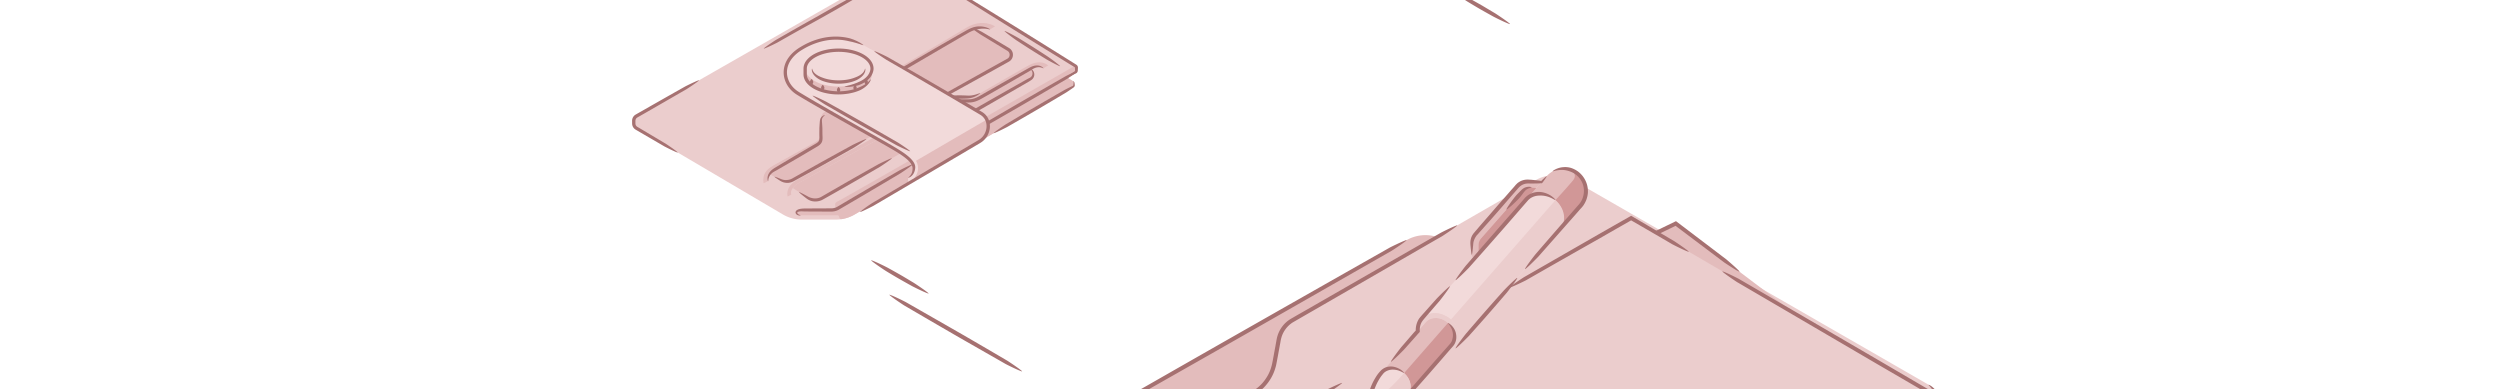 <svg xmlns="http://www.w3.org/2000/svg" width="1234" height="192" fill="none"><g clip-path="url(#a)"><g clip-path="url(#b)"><path fill="#E3BCBC" d="M497.556 237.91c.044 0 .044 0 0 0 .133.266.221.487.354.709l.045.044c.132.221.265.443.442.62 0 .044.045.044.045.088.177.222.31.399.531.576l.089.089c.177.177.398.354.62.531l.044.044c.221.178.487.355.709.488l185.293 108.59c2.17 1.284 1.816-5.758 0-6.776L540.204 258.37c-2.702-1.55-4.163-4.207-4.296-6.953v-5.137h.044c.31-2.524 1.683-4.916 4.207-6.333l78.387-45.836a21.775 21.775 0 0 0 10.452-14.836l2.17-11.603a14.095 14.095 0 0 1 6.82-9.655l71.345-41.053a18.78 18.78 0 0 0-15.013 1.55L500.567 228.876c-2.568 1.461-3.764 4.118-3.542 6.687 0 .797.221 1.594.531 2.347Z"/><path fill="#EBCDCD" d="M951.89 189.86 776.427 88.931c-5.713-3.277-12.754-3.277-18.423 0l-119.971 69.087c-3.588 2.037-6.068 5.58-6.821 9.654l-2.17 11.603a21.679 21.679 0 0 1-10.451 14.836l-78.387 45.836c-2.48 1.462-3.897 3.853-4.207 6.333-.044.222-.044.399-.044.62V247.653c0 .133 0 .266.044.399v.177c0 .133.044.266.044.398 0 .089 0 .133.045.222 0 .133.044.266.088.354 0 .089.044.133.044.222.045.132.045.265.089.354 0 .044.044.133.044.177l.133.399c0 .044.044.088.044.177.089.177.133.354.222.531v.044l.266.532c.044.044.044.088.088.133.089.133.133.265.222.354.044.044.088.133.132.177.089.089.133.222.222.31.044.045.088.133.133.177.088.089.177.178.221.266l.177.177.266.266.177.177c.089.089.177.177.31.266.044.044.133.088.177.177.133.088.222.177.355.266.044.044.132.088.177.133.177.132.354.221.575.354l145.525 84.542s4.296 2.613 4.296 7.219c0 3.277-.886 5.979-2.303 6.732l266.249-149.6c1.329-.841 2.17-3.498 2.17-6.687-.044-4.606-4.295-7.218-4.295-7.218Z"/><path fill="#A67171" d="M600.168 170.949c-23.472 13.375-53.675 30.647-85.915 49.07-3.411 2.17-7.396 4.96-7.263 5.181.132.222 4.517-1.771 8.148-3.587 32.285-18.335 62.533-35.518 86.004-48.848 23.472-13.374 53.675-30.646 85.916-49.069 3.41-2.17 7.395-4.96 7.263-5.182-.133-.221-4.518 1.772-8.149 3.588a41679.748 41679.748 0 0 0-86.004 48.847ZM882.095 245.306a44236.22 44236.22 0 0 0 36.27-20.416c6.643-3.72 13.508-7.617 20.593-11.603 3.543-1.993 7.13-4.03 10.718-6.067.885-.532 1.815-1.019 2.701-1.55l1.373-.753c.221-.133.443-.266.709-.399.31-.221.575-.443.797-.708.841-1.019 1.195-2.17 1.461-3.233.222-1.107.354-2.215.354-3.322a8.342 8.342 0 0 0-.841-3.277 8.123 8.123 0 0 0-1.816-2.436c-1.284-1.24-2.48-1.727-2.524-1.594-.089.089.886.886 1.816 2.214.487.665.93 1.506 1.195 2.392.31.885.399 1.815.355 2.745 0 1.019-.089 1.993-.31 2.968-.222.93-.576 1.86-1.063 2.48-.133.177-.266.265-.354.354l-.665.399-1.373.752c-.93.488-1.815 1.019-2.745 1.506-3.632 2.037-7.219 4.03-10.762 6.023-7.086 3.986-13.994 7.839-20.637 11.559-13.286 7.44-25.554 14.349-36.315 20.372-21.435 12.09-49.069 27.634-78.52 44.242-3.41 2.17-7.396 4.915-7.263 5.137.133.221 4.518-1.727 8.149-3.543 29.539-16.74 57.218-32.241 78.697-44.242ZM630.593 165.724c-.266.841-.443 1.727-.576 2.524-.133.797-.31 1.639-.443 2.48-.31 1.639-.62 3.322-.93 5.049-.177.841-.31 1.727-.487 2.569-.088.442-.177.885-.266 1.284-.088.398-.177.841-.31 1.24a19.55 19.55 0 0 1-1.992 4.783c-.886 1.506-1.949 2.967-3.233 4.251a22.885 22.885 0 0 1-4.296 3.366 3646.216 3646.216 0 0 1-10.23 5.979c-13.906 8.148-28.875 16.917-44.287 25.996-3.41 2.214-7.307 5.048-7.174 5.27.133.221 4.517-1.816 8.104-3.676 15.456-8.99 30.425-17.759 44.375-25.863a3380.38 3380.38 0 0 0 10.23-5.979 23.76 23.76 0 0 0 4.739-3.676 23.892 23.892 0 0 0 3.543-4.65 22.322 22.322 0 0 0 2.214-5.225c.133-.443.266-.886.355-1.373l.265-1.329c.177-.886.31-1.727.487-2.568.31-1.728.62-3.411.93-5.049.133-.842.31-1.639.443-2.48.133-.842.31-1.55.532-2.303.885-2.879 2.878-5.58 5.624-7.263 3.012-1.727 6.112-3.543 9.3-5.359 6.377-3.675 13.109-7.573 20.106-11.603 13.95-8.06 28.963-16.74 44.464-25.686 3.41-2.214 7.351-4.96 7.218-5.181-.132-.222-4.517 1.771-8.104 3.631-15.545 8.902-30.558 17.538-44.552 25.553-6.997 4.031-13.729 7.883-20.106 11.559-1.594.93-3.189 1.816-4.739 2.702-.797.443-1.55.885-2.303 1.328-.398.222-.752.443-1.151.665-.399.221-.753.442-1.151.664-3.322 1.948-5.581 5.048-6.599 8.37Z"/><path fill="#E3BCBC" d="M959.906 210.674 696.402 336.093 564.916 237.29l262.219-126.969 132.771 100.353Z"/><path fill="#A67171" d="M791.927 128.523c10.186-4.96 22.143-10.762 35.119-17.05 7.662 5.757 15.722 11.824 23.959 18.024 3.366 2.259 7.44 4.828 7.617 4.606.177-.221-3.41-3.454-6.51-6.067-8.547-6.51-16.917-12.843-24.844-18.866-13.375 6.466-25.731 12.444-36.227 17.493-17.227 8.37-39.459 19.176-63.152 30.69-3.543 1.949-7.706 4.429-7.573 4.65.133.222 4.65-1.461 8.37-3.055a54691.631 54691.631 0 0 0 63.241-30.425Z"/><path fill="#E3BCBC" d="m805.125 111.251 151.902 88.662L713.32 339.016 561.417 250.31l243.708-139.059Z"/><path fill="#A67171" d="M886.61 159.966c18.866 10.983 42.869 24.933 68.555 39.946-1.019.576-2.082 1.196-3.1 1.772-3.41 2.17-7.352 4.96-7.263 5.181.088.222 4.517-1.771 8.148-3.587l5.846-3.321c-26.704-15.633-51.638-30.248-71.212-41.674a135229.895 135229.895 0 0 1-74.401-43.312c-3.587-1.86-7.972-3.897-8.105-3.676-.132.222 3.809 3.012 7.175 5.226 27.945 16.253 54.073 31.576 74.357 43.445Z"/><path fill="#EBCDCD" d="m805.125 107.62 151.902 88.705L713.32 335.384l-151.903-88.661L805.125 107.62Z"/><path fill="#A67171" d="M926.911 179.895c8.37 4.871 17.891 10.407 28.121 16.386a36093.708 36093.708 0 0 1-38.662 22.143c-3.41 2.17-7.351 4.96-7.262 5.181.132.222 4.517-1.771 8.148-3.587 14.57-8.282 28.698-16.297 41.674-23.693-11.338-6.643-21.834-12.755-31.045-18.158a82646.702 82646.702 0 0 0-69.618-40.522c-3.587-1.86-7.972-3.897-8.105-3.675-.132.221 3.809 3.011 7.175 5.225 26.129 15.279 50.575 29.584 69.574 40.7ZM789.891 117.495c4.517-2.613 9.655-5.536 15.235-8.724a4278.625 4278.625 0 0 1 20.371 11.824c3.588 1.86 7.972 3.897 8.105 3.676.133-.221-3.809-3.011-7.175-5.226-7.44-4.384-14.658-8.636-21.301-12.533-5.935 3.366-11.426 6.51-16.253 9.256-10.009 5.757-22.896 13.153-36.625 21.036-3.41 2.17-7.352 4.96-7.263 5.182.133.221 4.517-1.772 8.149-3.588a6919.258 6919.258 0 0 1 36.757-20.903ZM597.022 227.547a32166.076 32166.076 0 0 0 58.192-33.348c3.41-2.17 7.352-4.96 7.263-5.181-.133-.222-4.517 1.771-8.148 3.587-21.878 12.445-42.382 24.092-58.281 33.126-10.54 6.023-22.985 13.153-36.536 20.903 7.838 4.562 16.076 9.345 24.49 14.216 3.587 1.86 7.972 3.897 8.104 3.676.133-.221-3.808-3.011-7.174-5.226-7.396-4.34-14.614-8.591-21.523-12.621 12.4-7.086 23.915-13.596 33.613-19.132ZM472.262 163.515c-6.865-3.942-15.722-8.991-25.155-14.393-3.587-1.86-8.016-3.853-8.104-3.632-.133.221 3.808 3.012 7.218 5.226a5941.138 5941.138 0 0 0 25.022 14.57c6.82 3.942 15.722 8.99 25.155 14.393 3.587 1.86 8.016 3.853 8.104 3.632.133-.222-3.808-3.012-7.218-5.226-9.345-5.492-18.158-10.629-25.022-14.57ZM731.662 2.797a501.986 501.986 0 0 0-6.555-3.675c-3.587-1.86-8.016-3.853-8.104-3.632-.133.221 3.808 3.012 7.218 5.226a300.135 300.135 0 0 0 6.466 3.853 502.045 502.045 0 0 0 6.555 3.676c3.587 1.86 8.015 3.852 8.104 3.631.133-.221-3.809-3.011-7.219-5.226-2.435-1.461-4.694-2.79-6.465-3.853ZM444.662 135.797a491.188 491.188 0 0 0-6.554-3.676c-3.588-1.86-8.016-3.853-8.105-3.631-.133.221 3.809 3.011 7.219 5.225a290.882 290.882 0 0 0 6.466 3.853 491.188 491.188 0 0 0 6.554 3.676c3.587 1.86 8.016 3.853 8.105 3.632.132-.222-3.809-3.012-7.219-5.226-2.436-1.462-4.694-2.835-6.466-3.853Z"/><path fill="#E3BCBC" d="M754.297 89.674c-2.126-.089-4.163.797-5.581 2.391L728.3 115.493a7.465 7.465 0 0 0-1.86 4.916v5.314c0 .886.709 1.594 1.595 1.594l1.771-1.992v-4.341c0-1.24.443-2.435 1.284-3.41l20.594-23.383a5.216 5.216 0 0 1 4.34-1.727l2.303.222 2.48-2.835-6.51-.177Z"/><path fill="#F2DADA" d="M693.05 184.137c-3.543-3.1-8.459-3.233-11.028-.31-4.782 5.403-5.978 12.622-6.155 14.083.088-.575.31-1.107.708-1.55 1.285-1.505 3.809-1.417 5.625.133 1.815 1.595 2.214 4.075.885 5.536a3.327 3.327 0 0 1-1.594.974s8.06-1.904 13.33-8.015c2.569-2.879 1.772-7.751-1.771-10.851Z"/><path fill="#E3BCBC" d="M714.75 159.337c-3.543-3.1-8.459-3.233-11.028-.31l-21.7 24.8c2.569-2.923 7.484-2.79 11.027.31 3.543 3.1 4.296 7.972 1.772 10.895l21.7-24.756c2.569-2.967 1.771-7.839-1.771-10.939Z"/><path fill="#F2DADA" d="M767.804 98.754c-4.605-4.03-11.071-4.208-14.393-.399l-51.638 58.989c3.366-3.808 9.788-3.631 14.393.399 4.606 4.03 5.625 10.407 2.303 14.216l51.638-58.99c3.322-3.808 2.303-10.185-2.303-14.215Z"/><path fill="#E3BCBC" d="M779.008 85.998c-4.606-4.03-11.603-3.587-15.633 1.019l-9.964 11.382c3.365-3.81 9.787-3.632 14.393.398 4.605 4.03 5.624 10.407 2.303 14.216l9.964-11.382c4.03-4.605 3.543-11.603-1.063-15.633Z"/><path fill="#EBCDCD" d="M716.166 157.743c-4.606-4.03-11.072-4.207-14.393-.399-1.461 1.683-2.126 3.897-1.949 6.156l3.898-4.429c2.568-2.922 7.484-2.79 11.027.31 3.543 3.1 4.296 7.972 1.771 10.895l-3.897 4.429c2.259-.133 4.384-1.063 5.846-2.746 3.321-3.809 2.303-10.186-2.303-14.216Z"/><path fill="#D19797" d="m758.327 92.775-2.303-.222a5.04 5.04 0 0 0-4.34 1.727L731.09 117.62c-.841.93-1.284 2.126-1.284 3.41v4.34l28.521-32.594Z"/><path fill="#EBCDCD" d="m718.469 171.959 51.638-58.99c3.366-3.808 2.303-10.186-2.303-14.216l-51.637 58.99c4.605 4.03 5.624 10.407 2.302 14.216Z"/><path fill="#D19797" d="M767.804 98.753c4.605 4.03 5.624 10.407 2.303 14.216l9.964-11.382c4.03-4.606 3.543-11.603-1.063-15.633-1.373-1.196-2.923-1.993-4.517-2.391 1.86.62 4.207 2.79 1.904 5.535-2.613 3.189-8.591 9.655-8.591 9.655ZM694.82 195.032l21.7-24.756c2.569-2.923 1.772-7.795-1.771-10.895l-21.701 24.801c3.543 3.055 4.34 7.927 1.772 10.85Z"/><path fill="#EBCDCD" d="M680.915 195.74c.442.221.885.487 1.284.797 1.816 1.594 2.214 4.074.886 5.536a3.33 3.33 0 0 1-1.595.974s8.06-1.904 13.33-8.016c2.569-2.923 1.772-7.794-1.771-10.894-7.706 8.857-12.134 11.603-12.134 11.603Z"/><path fill="#A67171" d="M676.044 192.728c-.31.975-.62 2.038-.842 3.189-.133.576-.221 1.196-.31 1.771-.044.133-.044.355-.044.532v.576c0 .177.044.398.089.575v.045c-.089.088-.178.221-.266.31-.222.31-.443.664-.532 1.063a3.705 3.705 0 0 0 .133 2.391c.31.753.886 1.373 1.639 1.771a3.294 3.294 0 0 0 2.436.31 3.433 3.433 0 0 0 1.727-1.107c.354-.443.62-.841.974-1.24.31-.398.62-.797.886-1.195.088-.089.133-.178.221-.266l.089-.133.133-.177c.177-.266.265-.532.31-.797a2.7 2.7 0 0 0-.133-1.373c-.133-.355-.355-.665-.532-.886-.398-.399-.664-.531-.708-.487-.045.044.133.31.354.753.177.443.354 1.151.089 1.727-.045.133-.178.266-.266.399l-.222.221-.265.266-1.063 1.063c-.354.354-.709.708-1.107 1.062-.266.222-.576.399-.886.443-.797.177-1.639-.31-1.904-1.063a1.894 1.894 0 0 1-.045-1.107.926.926 0 0 1 .266-.443l.044-.044s0-.044.089-.088l.266-.266c.177-.177.31-.354.487-.576a8.683 8.683 0 0 1-.222-.886c-.044-.132-.044-.221-.044-.354v-.354c0-.133 0-.222.044-.355.089-.575.178-1.107.31-1.682.222-1.063.532-2.082.798-3.012.265-.886.62-1.816 1.018-2.746.399-.93.886-1.948 1.462-2.923.575-.974 1.195-1.948 1.992-2.878l.266-.354.266-.266c.177-.222.398-.354.62-.532.443-.31.93-.575 1.461-.752.798-.31 1.772-.443 2.702-.399.93.044 1.86.221 2.613.487 1.55.532 2.524 1.284 2.613 1.152.088-.045-.665-1.108-2.259-1.993a10.175 10.175 0 0 0-2.834-1.063 7.402 7.402 0 0 0-3.41.133c-.709.177-1.373.531-1.993.93-.266.221-.62.443-.842.708l-.398.399-.31.354c-.886.974-1.595 2.037-2.215 3.1a27.562 27.562 0 0 0-2.745 6.067ZM705.229 184.669c1.948-2.215 4.163-4.783 6.554-7.529 1.196-1.373 2.436-2.834 3.72-4.296.31-.354.62-.753.974-1.107l.488-.576.265-.265.266-.355c.709-.93 1.107-2.037 1.284-3.144a8.621 8.621 0 0 0-.265-3.366 7.803 7.803 0 0 0-1.418-2.701c-1.151-1.417-2.302-1.949-2.347-1.905-.088.133.797.975 1.55 2.392.355.708.665 1.594.797 2.524.133.93.089 1.904-.132 2.746-.178.886-.488 1.727-1.019 2.347l-.177.266-.266.266-.487.575c-.31.355-.664.753-.974 1.107-1.285 1.462-2.569 2.879-3.765 4.252a735.665 735.665 0 0 0-6.598 7.529c-1.949 2.214-4.163 4.782-6.555 7.528-.62.709-1.195 1.417-1.815 2.126-.62.709-1.24 1.461-1.86 2.126-1.285 1.373-2.79 2.568-4.429 3.631-1.462 1.063-3.233 2.082-4.694 2.79-1.462.753-2.613 1.24-2.879 1.417l.044.045-.044.088c.044-.044.044-.044.044-.088 0 0-.044-.045-.088-.045l-.045.089.045.044c.31.045 1.594-.133 3.233-.62 1.594-.487 3.587-1.24 5.27-2.214 1.771-1.107 3.41-2.392 4.827-3.853a78.5 78.5 0 0 0 1.948-2.17 86.59 86.59 0 0 1 1.86-2.081c2.525-2.835 4.739-5.359 6.688-7.573ZM699.425 159.381a10.578 10.578 0 0 0-.62 3.632v.133c-.177.221-.354.442-.576.62-.398.442-.797.93-1.24 1.417-1.683 1.948-3.454 4.03-5.314 6.156-2.525 3.188-5.359 7.085-5.137 7.263.177.177 3.675-3.145 6.51-6.068 1.904-2.125 3.72-4.163 5.403-6.067.442-.487.841-.93 1.24-1.417.221-.266.442-.487.664-.709l.31-.354.133-.177c.044-.044 0-.133 0-.222v-.708c0-1.063.177-2.037.487-2.879.177-.443.354-.841.62-1.24.266-.398.531-.753.93-1.24.753-.885 1.55-1.816 2.391-2.79 1.683-1.948 3.455-4.03 5.315-6.156 2.524-3.188 5.358-7.085 5.137-7.263-.177-.177-3.676 3.145-6.51 6.068-1.904 2.125-3.72 4.163-5.403 6.067-.841.974-1.683 1.86-2.436 2.746-.177.221-.398.443-.576.708-.221.266-.398.487-.531.753a9.758 9.758 0 0 0-.797 1.727ZM740.435 111.684a5768.63 5768.63 0 0 0-16.829 19.353c-2.524 3.189-5.359 7.086-5.137 7.263.177.178 3.676-3.144 6.51-6.067a3164.236 3164.236 0 0 0 16.961-19.22c3.455-3.942 7.618-8.769 12.179-13.995l.089-.088a.531.531 0 0 1-.222.221l.133-.133c1.329-1.55 3.41-2.435 5.625-2.48 1.86-.132 3.941.31 5.447.975 1.506.664 2.524 1.373 2.613 1.24.088-.089-.665-1.063-2.17-2.082-1.462-1.018-3.72-1.904-5.935-1.948-1.328 0-2.613.265-3.853.752-1.195.488-2.302 1.285-3.188 2.26l.133-.134c-.089.045-.133.133-.222.222l.089-.089c-4.517 5.226-8.769 10.009-12.223 13.95ZM750.003 97.69c.442-.486.974-1.195 1.55-1.948.265-.354.531-.753.841-1.107.266-.31.531-.62.841-.886a5.214 5.214 0 0 1 1.861-.93c.531-.177.93-.221.93-.31 0-.088-.355-.265-.975-.31-.62-.044-1.55.045-2.48.443a6.29 6.29 0 0 0-1.328.886c-.222.177-.355.354-.532.531-.177.178-.354.31-.487.487-.664.665-1.284 1.285-1.727 1.772-1.772 2.037-5.182 6.864-4.916 7.086.222.266 4.606-3.676 6.422-5.713Z"/><path fill="#A67171" d="M739.725 100.879c-1.816 2.081-3.897 4.517-6.156 7.086-1.107 1.284-2.303 2.657-3.498 4.03a79.434 79.434 0 0 1-1.816 2.126l-.443.531-.221.266c-.089.088-.178.221-.266.31-.31.443-.62.885-.842 1.373-.487 1.018-.708 2.214-.708 3.321 0 .576.044 1.063.088 1.55.045.487.089.93.133 1.373.177 1.727.355 2.923.487 2.923.133 0 .31-1.196.488-2.923.044-.443.088-.886.132-1.373.045-.487.089-1.018.133-1.461.133-.93.443-1.816.886-2.613.177-.355.443-.709.664-1.063a.54.54 0 0 1 .222-.222l.221-.265.487-.532c.62-.708 1.24-1.417 1.86-2.081 1.196-1.373 2.392-2.702 3.543-3.986 2.259-2.569 4.385-4.96 6.2-7.086 1.816-2.081 3.898-4.517 6.156-7.086l1.727-1.992c.133-.178.31-.355.443-.488l.399-.398c.266-.266.62-.487.93-.709a6.607 6.607 0 0 1 2.258-.841c.399-.044.798-.089 1.24-.089.488 0 .93.044 1.418.044.841 0 1.682-.044 2.524-.044.398 0 .841-.044 1.24-.044.221 0 .399 0 .62-.044h.841c.133-.177.266-.355.399-.487l.133-.178.133-.177c.133-.221.31-.398.443-.62.265-.398.531-.753.708-1.018.399-.576.576-.975.532-1.019-.045-.044-.399.222-.93.664-.266.222-.576.532-.93.842-.178.177-.355.31-.532.531l-.133.133c-.044.044-.088.089-.133.089-.044.044-.088.088-.132.088l-.133-.044c-.045 0-.045 0-.177-.044-.178-.045-.399-.045-.62-.089-.399-.044-.798-.088-1.241-.133l-2.524-.266c-.487-.044-.93-.044-1.417-.088s-1.063 0-1.594.044A7.627 7.627 0 0 0 750 89.72c-.443.266-.886.576-1.24.93l-.532.531c-.177.177-.31.355-.443.532-.576.664-1.151 1.328-1.727 1.948-2.391 2.746-4.473 5.138-6.333 7.219ZM777.371 106.238c.62-.709 1.24-1.417 1.904-2.17.31-.399.664-.753 1.019-1.152.177-.177.354-.398.531-.575l.531-.665.266-.354.222-.354c.133-.266.31-.487.443-.753.265-.531.531-1.063.752-1.639.399-1.151.709-2.347.753-3.631a12.565 12.565 0 0 0-.443-3.809c-.354-1.24-.93-2.48-1.682-3.587a12.446 12.446 0 0 0-2.791-2.923 12.39 12.39 0 0 0-3.675-1.816c-1.063-.265-2.215-.398-3.277-.31a9.813 9.813 0 0 0-2.968.576c-1.683.576-2.657 1.417-2.613 1.506.089.133 1.196-.399 2.835-.576a10.818 10.818 0 0 1 2.701-.088c.975.088 1.905.31 2.79.62 1.107.354 2.17.885 3.1 1.594.93.709 1.727 1.55 2.347 2.48.62.93 1.108 1.949 1.373 3.011.266 1.063.399 2.126.31 3.19-.044 1.062-.31 2.08-.62 3.01-.177.488-.398.93-.62 1.373-.133.222-.265.399-.398.62l-.177.31-.222.266c-.133.177-.31.399-.443.576-.177.177-.354.398-.531.576-.354.398-.664.752-1.019 1.151-.664.753-1.284 1.461-1.904 2.17a4556.181 4556.181 0 0 0-17.98 20.682c-2.525 3.188-5.359 7.086-5.137 7.263.221.177 3.675-3.145 6.51-6.068 6.775-7.661 13.153-14.88 18.113-20.504ZM734.456 155.218c2.569-2.923 5.846-6.731 9.345-10.806 2.524-3.188 5.358-7.085 5.137-7.263-.177-.177-3.676 3.145-6.51 6.068-3.588 3.985-6.909 7.75-9.478 10.673-2.568 2.923-5.845 6.731-9.344 10.805-2.524 3.189-5.359 7.086-5.137 7.263.177.178 3.676-3.144 6.51-6.067 3.587-3.986 6.909-7.75 9.477-10.673Z"/><path fill="#EBCDCD" d="m314.159 63.29 72.275 42.563a18.39 18.39 0 0 0 9.332 2.545h16.774c3.265 0 6.467-.869 9.285-2.515l107.868-63.092a.942.942 0 0 0 .469-.817v-1.03a.943.943 0 0 0-.442-.8l-3.285-2.053 4.405-2.419a.947.947 0 0 0 .489-.83v-1.47a.945.945 0 0 0-.446-.803l-67.458-41.81A18.385 18.385 0 0 0 453.737-12h-13.519c-3.202 0-6.348.836-9.127 2.426l-116.905 66.84a2.707 2.707 0 0 0-1.365 2.37l.01 1.344a2.706 2.706 0 0 0 1.335 2.317l-.007-.007Z"/><path fill="#E3BCBC" d="M529.066 33.369c-1.507.83-113.003 64.807-115.197 65.841-2.198 1.035-1.557 1.679-1.557 2.578 0 .899.945 1.233 2.287.443 0 0-1.513 1.414-4.256 1.414h-14.788c-2.614 0-3.958 2.621.453 2.621h17.332c1.348 0 .397 1.91 1.999 1.914a18.385 18.385 0 0 0 6.493-2.3L529.7 42.787a.942.942 0 0 0 .469-.816V40.94a.943.943 0 0 0-.442-.8l-3.285-2.052 4.405-2.42a.945.945 0 0 0 .489-.829v-1.47a.942.942 0 0 0-.255-.645c-.337-.185-1.007.093-2.009.645h-.006Z"/><path fill="#A67171" d="M422.176 98.738a4615.895 4615.895 0 0 0 22.461-13.302c2.779-1.828 6.001-4.138 5.892-4.323-.106-.182-3.695 1.504-6.642 3.044a4764.26 4764.26 0 0 0-22.55 13.15c-1.537.905-3.182 1.874-4.917 2.898l-2.67 1.576-.344.202a5.921 5.921 0 0 1-.314.175 5.547 5.547 0 0 1-.647.291 5.866 5.866 0 0 1-1.398.347c-.241.03-.483.046-.734.046h-.839c-.562 0-1.127.004-1.699.007-1.14.007-2.3.01-3.476.016-2.349.014-4.758.024-7.207.037-.81.043-1.758.072-2.65.33-.446.129-.902.304-1.302.658-.205.188-.39.466-.44.743-.056.281.01.562.133.787.125.231.271.37.426.492.152.119.307.209.459.271.301.133.578.182.806.199.46.029.708-.08.704-.123 0-.059-.254-.082-.628-.231a2.51 2.51 0 0 1-.601-.334c-.198-.145-.403-.38-.456-.578a.382.382 0 0 1 .02-.271c.043-.086.099-.129.198-.192.225-.132.565-.228.935-.274.37-.046.764-.063 1.167-.053.393.01.819.04 1.236.06 2.448.013 4.857.026 7.207.036 1.176.007 2.333.01 3.476.017.572 0 1.137.003 1.698.006h.84a7.717 7.717 0 0 0 2.703-.482c.284-.106.558-.228.826-.367.132-.066.268-.146.387-.215l.343-.202c.916-.535 1.808-1.057 2.677-1.563a2898.34 2898.34 0 0 1 4.924-2.885l-.004.007Z"/><path fill="#E3BCBC" d="M477.12 13.61c-8.172 4.755-67.269 39.995-69.659 41.36-2.385 1.364-2.299 3.152-2.299 5.456v5.294c0 2.462-1.022 3.457-3.153 4.706-2.131 1.25-17.454 9.604-20.521 11.392-3.066 1.791-5.284 4.081-4.603 8.606l2.264-1.008s-.81-3.279 2.934-5.506c4.815-2.862 18.518-10.82 21.076-12.37 2.558-1.547 2.029-2.687 2.029-5.823V60.2c0-1.765.354-2.383 1.94-3.44 1.586-1.058 64.876-38.145 70.907-41.446 6.031-3.301 10.677-.79 10.677-.79l2.419-1.5s-5.839-4.17-14.011.585Z"/><path fill="#E3BCBC" d="m497.692 24.413-17.018-10.226c-.84.262-1.725.628-2.641 1.13-5.118 2.803-51.506 29.956-66.373 38.74l-4.534 2.703c-.093.063-.182.122-.268.182-.033.023-.062.046-.092.066l-.149.11a3.13 3.13 0 0 0-.106.082c-.036.03-.076.06-.112.086l-.109.089c-.03.026-.06.05-.086.076l-.106.096-.069.066-.099.102c-.017.02-.037.04-.053.06-.033.036-.066.072-.096.112l-.036.046a3.462 3.462 0 0 0-.093.126c-.003.007-.01.013-.013.023a2.514 2.514 0 0 0-.36.899v.017a3.982 3.982 0 0 0-.033.201v.02c-.01.07-.02.142-.027.218v.017c-.006.079-.013.158-.016.244l-.013.5v5.515c0 3.133.528 4.273-2.029 5.823-2.558 1.547-16.262 9.508-21.076 12.37a7.61 7.61 0 0 0-.364.231c-.036.023-.072.05-.105.076-.08.053-.156.11-.228.162-.04.03-.077.056-.113.086a5.84 5.84 0 0 0-.198.159c-.033.03-.07.056-.103.086-.062.056-.125.112-.185.168-.026.027-.056.053-.082.076-.066.063-.129.13-.189.192-.016.02-.036.036-.052.056-.238.261-.44.522-.605.787l5.551 2.871a6.346 6.346 0 0 0 5.998-.092L497.609 29.7c2.055-1.143 2.102-4.081.086-5.29l-.003.003ZM390.596 96.097s-1.464-2.931 4.302-6.137c5.77-3.206 65.938-36.214 69.427-38.085 3.493-1.87 4.323-2.072 6.685-2.072h5.886c2.194 0 3.79.199 7.682-2.095 3.893-2.294 21.75-12.373 24.444-13.97 2.693-1.596 4.989-.998 5.987 0l2.327-1.45s-3.427-3.41-9.6 0-20.702 11.907-23.901 13.692c-3.202 1.784-4.924 1.907-6.893 1.907h-5.8c-2.448 0-4.447.465-7.894 2.435s-65.99 36.28-69.314 38.19c-3.325 1.907-5.876 4.376-5.198 8.5l1.863-.918-.003.003Z"/><path fill="#E3BCBC" d="M484.583 47.712c-3.893 2.293-5.489 2.095-7.683 2.095h-5.886c-2.362 0-3.192.198-6.685 2.072-3.492 1.87-63.657 34.88-69.426 38.085-1.808 1.004-2.905 1.983-3.563 2.852l7.24 4.752a6.965 6.965 0 0 0 7.28.222l102.776-58.81c1.883-1.077 1.92-3.777.069-4.907l-.116-.073c-3.786 2.204-20.286 11.517-24.006 13.712Z"/><path fill="#A67171" d="M451.867 31.442c4.071-2.383 8.733-5.106 13.773-8.054 2.521-1.47 5.138-2.998 7.825-4.564l4.081-2.357c.343-.188.69-.403 1.031-.571.343-.166.674-.354 1.027-.503a13.112 13.112 0 0 1 2.165-.727c.188-.053.38-.106.571-.162l.589-.122a4.66 4.66 0 0 1 .594-.102c.199-.027.4-.056.598-.08.794-.072 1.57-.066 2.247-.013 1.362.11 2.297.433 2.343.34.057-.092-.789-.7-2.197-1.1a11.15 11.15 0 0 0-2.416-.393c-.221-.01-.442-.007-.667-.007a5.745 5.745 0 0 0-.674.027c-.225.02-.45.033-.671.059l-.658.11c-.839.184-1.642.465-2.425.789-.39.162-.76.364-1.14.545-.377.185-.711.387-1.068.582-1.387.786-2.759 1.566-4.114 2.336a9661.187 9661.187 0 0 1-7.858 4.521c-5.052 2.935-9.721 5.645-13.799 8.015a5115.834 5115.834 0 0 0-29.78 17.545c-2.779 1.824-5.998 4.14-5.892 4.323.109.181 3.695-1.508 6.642-3.047 11.206-6.524 21.714-12.641 29.866-17.39h.007ZM397.235 75.978c.968-.572 2.006-1.183 3.103-1.828.548-.324 1.107-.657 1.682-.994.287-.172.578-.344.869-.516.145-.086.294-.175.443-.261.145-.086.297-.175.459-.284.159-.103.317-.208.476-.33a4.84 4.84 0 0 0 .469-.387c.308-.281.612-.625.826-1.048.222-.413.347-.88.4-1.305.05-.427.056-.83.046-1.213-.016-.774-.056-1.49-.059-2.24l-.02-2.298c-.043-.83-.096-1.698-.155-2.538-.066-.852-.136-1.586.039-2.155.172-.561.595-.988.879-1.289.291-.3.47-.485.437-.528-.03-.043-.271.036-.658.241-.192.11-.423.238-.664.44a2.838 2.838 0 0 0-.704.829c-.4.734-.439 1.656-.502 2.465-.06.837-.116 1.709-.156 2.539l-.019 2.296c-.01.77.019 1.55.026 2.258a7.2 7.2 0 0 1-.05.991 2.188 2.188 0 0 1-.237.763c-.225.437-.711.817-1.243 1.157-2.396 1.398-4.606 2.694-6.543 3.824a1972.45 1972.45 0 0 0-14.146 8.404l-.526.347c-.185.135-.37.274-.555.413a7.08 7.08 0 0 0-.998.965c-.598.697-1.004 1.51-1.183 2.247a4.563 4.563 0 0 0-.076 1.821c.076.437.202.675.251.661.053-.013.053-.26.113-.667.056-.407.172-.972.446-1.56a5.172 5.172 0 0 1 1.289-1.686 6.85 6.85 0 0 1 .931-.684l.509-.29c.189-.096.374-.196.559-.291a1944.76 1944.76 0 0 0 14.242-8.26v-.01ZM503.151 52.685a5417.4 5417.4 0 0 0 23.545-13.755 103.987 103.987 0 0 0 4.325-2.958l-.082.033c.495-.211.614-.634.634-.931a1.466 1.466 0 0 0-.033-.39c-.02-.11-.04-.209-.056-.301-.073-.364-.136-.562-.182-.559-.046.004-.099.218-.149.572-.009.09-.023.185-.036.294-.013.11-.023.218-.053.304a.582.582 0 0 1-.135.235.438.438 0 0 1-.099.072c-.027.017-.093.037-.083.027l-.083.033c-1.321.592-3.112 1.46-4.715 2.287a5101.42 5101.42 0 0 0-23.63 13.603 5407.134 5407.134 0 0 0-23.545 13.754c-2.789 1.811-6.024 4.105-5.918 4.287.106.181 3.704-1.484 6.662-3.008a5282.907 5282.907 0 0 0 23.633-13.603v.004Z"/><path fill="#A67171" d="M490.322 32.806a6429.433 6429.433 0 0 0-25.94 14.528c-2.822 1.762-6.097 3.996-5.994 4.18.102.186 3.73-1.417 6.714-2.884a6534.26 6534.26 0 0 0 26.026-14.373c1.771-.988 3.672-2.045 5.677-3.166.251-.139.503-.28.757-.423l.383-.215c.129-.072.304-.191.453-.287a3.729 3.729 0 0 0 1.348-1.785 3.961 3.961 0 0 0 .129-2.27 3.893 3.893 0 0 0-1.219-1.983c-.142-.142-.317-.235-.476-.354-.162-.109-.278-.168-.42-.258-.271-.161-.545-.323-.819-.489-.549-.327-1.104-.657-1.662-.991-1.117-.664-2.251-1.342-3.401-2.026-2.3-1.368-4.659-2.77-7.055-4.197a107.77 107.77 0 0 0-2.257-1.173c-.376-.189-.743-.37-1.097-.549-.096-.046-.188-.092-.281-.139-.128-.066-.257-.135-.386-.201-.033-.01-.06-.046-.096-.033l-.099.04-.195.075a4.34 4.34 0 0 0-.327.14c-1.315.614-2.099 1.258-2.049 1.34.053.1.975-.283 2.307-.61.099-.027.132-.027.178-.034l.066-.006c.02-.003.043-.007.059.016l.103.093.099.076.119.086c.321.228.658.47.998.71.687.483 1.404.979 2.095 1.441a8596.576 8596.576 0 0 0 12.061 7.314c.275.165.546.33.817.496.128.079.29.168.386.24.089.073.202.126.281.212.347.304.588.708.697 1.147.103.443.07.912-.082 1.325a2.11 2.11 0 0 1-.777 1.018c-.099.06-.165.113-.291.182l-.383.212-.757.42c-2.009 1.113-3.909 2.17-5.683 3.155h-.007ZM404.845 80.347c-2.184 1.222-4.685 2.624-7.392 4.137-1.351.76-2.752 1.55-4.19 2.363-.72.407-1.447.816-2.181 1.233a5.638 5.638 0 0 1-2.131.71 6.078 6.078 0 0 1-2.264-.043 7.134 7.134 0 0 1-1.074-.33c-.366-.149-.717-.29-1.04-.423-1.309-.522-2.251-.846-2.3-.754-.05.093.763.675 1.943 1.441.297.189.614.394.948.605.36.218.763.423 1.19.585a6.677 6.677 0 0 0 2.759.393 7.166 7.166 0 0 0 2.706-.852c.74-.407 1.474-.807 2.201-1.203 1.447-.793 2.858-1.567 4.217-2.314l7.415-4.098a2435.855 2435.855 0 0 0 15.99-8.995c2.822-1.762 6.097-3.996 5.994-4.18-.102-.186-3.73 1.417-6.714 2.884a2476.794 2476.794 0 0 0-16.077 8.84ZM490.854 45.08a3069.215 3069.215 0 0 0 17.811-10.28c.727-.46 1.352-.916 2.072-1.2.707-.288 1.441-.44 2.085-.423.651 0 1.196.158 1.57.31.373.156.581.298.624.255.033-.03-.089-.268-.433-.562-.34-.288-.918-.621-1.668-.77-.747-.169-1.649-.139-2.535.08-.889.204-1.755.68-2.468 1.037-6.725 3.78-13.023 7.34-17.897 10.126l-3.903 2.237c-.687.397-1.391.8-2.111 1.216a19.76 19.76 0 0 1-2.181 1.124 9.436 9.436 0 0 1-2.34.694c-.806.126-1.675.103-2.62.106-1.851.013-3.751.023-5.677.036-.83.04-1.768.103-2.651.36-.879.255-1.625.655-2.24 1.015-1.226.737-2.009 1.348-1.963 1.438.05.099.985-.265 2.293-.734.655-.228 1.398-.473 2.158-.575.76-.106 1.573-.063 2.403-.02 1.929.013 3.826.027 5.677.037.902.003 1.867.046 2.845-.093.971-.136 1.9-.423 2.742-.78a20.102 20.102 0 0 0 2.37-1.196l2.131-1.21 3.909-2.227h-.003Z"/><path fill="#A67171" d="M473.481 47.06a72.06 72.06 0 0 0-2.498.053c-.324.013-.658.036-.995.076-.873.096-1.781.32-2.604.624-.823.311-1.563.691-2.181 1.055-1.236.73-1.999 1.375-1.953 1.457.056.103.975-.297 2.28-.753a18.734 18.734 0 0 1 2.184-.635 12.416 12.416 0 0 1 2.38-.27c.604-.017 1.209.012 1.801.026.581.016 1.12.023 1.589.023.938 0 2.151-.033 3.443-.09.84-.04 1.771-.125 2.634-.35a10.734 10.734 0 0 0 2.28-.889c1.275-.684 2.045-1.325 1.999-1.408-.053-.102-.975.291-2.293.691-.658.195-1.414.373-2.201.456-.786.09-1.603.063-2.419.02a83.457 83.457 0 0 0-3.443-.09l-.003.004ZM485.183 53.352a5016.972 5016.972 0 0 0 22.761-13.126c.354-.228.701-.45 1.071-.698.436-.284.803-.68 1.06-1.117.255-.436.41-.915.44-1.375a3.425 3.425 0 0 0-.142-1.279c-.258-.763-.744-1.262-1.124-1.503-.386-.245-.634-.3-.661-.258-.029.046.166.221.42.529.255.307.532.8.611 1.408.066.605-.082 1.315-.515 1.827a2.285 2.285 0 0 1-.77.615c-.377.188-.757.38-1.124.565a5102.06 5102.06 0 0 0-22.847 12.971 5016.972 5016.972 0 0 0-22.761 13.127c-2.802 1.795-6.047 4.072-5.941 4.254.105.181 3.711-1.461 6.678-2.968a5001.558 5001.558 0 0 0 22.847-12.972h-.003ZM417.968 91.814a2590.23 2590.23 0 0 0 16.335-9.448c2.802-1.795 6.047-4.072 5.941-4.254-.106-.181-3.711 1.461-6.678 2.968a2403.474 2403.474 0 0 0-16.42 9.297 7438.153 7438.153 0 0 1-7.551 4.346c-1.375.793-2.802 1.619-4.266 2.465-1.315.74-2.961.962-4.497.575a6.707 6.707 0 0 1-1.094-.317c-.175-.076-.36-.146-.532-.235a12.01 12.01 0 0 1-.532-.28 88.456 88.456 0 0 0-2.069-1.121c-1.249-.655-2.151-1.074-2.211-.988-.059.089.688.75 1.785 1.635.548.443 1.183.942 1.85 1.451.159.126.347.258.539.39.192.132.397.245.598.36.416.215.846.407 1.289.536 1.893.509 3.945.261 5.604-.641 1.487-.836 2.935-1.653 4.329-2.436 2.772-1.576 5.333-3.034 7.574-4.306l.006.003Z"/><path fill="#F2DADA" d="M448.264 90.423v-2.707s2.726-1.024 2.839-4.778c.112-3.755-5.942-7.367-12.062-10.926-5.852-3.4-38.004-21.395-45.403-26.062-7.395-4.666-9.216-15.248 1.708-21.964 10.925-6.715 21.849-6.487 30.838-1.708 8.988 4.778 53.026 30.612 58.145 33.686 5.122 3.073 4.382 10.8-.905 13.893l-35.16 20.566Z"/><path fill="#E3BCBC" d="m487.091 58.997-34.948 20.364c1.758 2.79 1.672 7.813-3.883 11.062l35.16-20.566c3.965-2.32 5.373-7.245 3.668-10.86h.003Z"/><path fill="#A67171" d="M485.932 66.159a8.006 8.006 0 0 1-2.005 2.35c-.423.333-.84.591-1.372.899-.509.3-1.021.604-1.54.908l-6.387 3.778c-4.375 2.59-8.982 5.314-13.767 8.15-9.569 5.67-19.859 11.775-30.48 18.07-2.776 1.831-5.991 4.151-5.885 4.333.105.182 3.691-1.514 6.635-3.057 10.64-6.256 20.954-12.32 30.54-17.959 4.791-2.822 9.401-5.538 13.783-8.116l6.391-3.768 1.54-.908c.489-.281 1.074-.642 1.563-1.028a9.695 9.695 0 0 0 3.598-6.368 8.875 8.875 0 0 0-.35-3.864 7.769 7.769 0 0 0-2.201-3.387 8.423 8.423 0 0 0-.813-.645l-.436-.284-.406-.241c-.542-.32-1.084-.641-1.633-.969a27415.07 27415.07 0 0 1-13.803-8.093c-9.609-5.605-19.952-11.617-30.675-17.744-2.964-1.51-6.579-3.143-6.685-2.957-.102.185 3.149 2.445 5.948 4.243 10.687 6.17 21.007 12.221 30.6 17.85l13.779 8.116c.545.324 1.087.648 1.626.965l.403.241.35.228c.225.162.446.324.645.512a6.127 6.127 0 0 1 1.735 2.677c.664 2.04.307 4.31-.701 6.071l.003-.003Z"/><path fill="#A67171" d="M400.746 49.228a367.982 367.982 0 0 1-5.456-3.232c-.456-.284-.941-.568-1.384-.859-.44-.287-.866-.598-1.269-.938-.813-.681-1.55-1.471-2.178-2.353-1.262-1.759-2.022-3.943-2.019-6.194.01-2.254.806-4.534 2.237-6.45 1.418-1.937 3.368-3.54 5.575-4.816a34.61 34.61 0 0 1 7.078-3.278c2.502-.826 5.139-1.355 7.825-1.494a27.09 27.09 0 0 1 8.08.78c.396.086.803.172 1.209.258.413.072.806.208 1.206.307.803.192 1.553.446 2.221.651l.482.146c.152.052.294.105.43.155.271.096.515.178.717.241.406.126.657.182.681.132.026-.046-.169-.211-.519-.459-.175-.122-.39-.268-.638-.43-.126-.079-.254-.165-.393-.25-.142-.08-.294-.163-.45-.245-.628-.337-1.351-.73-2.148-1.048-.396-.159-.789-.357-1.206-.486l-1.232-.413a28.59 28.59 0 0 0-8.513-.862c-2.835.132-5.611.677-8.238 1.533a35.87 35.87 0 0 0-7.402 3.394c-2.326 1.338-4.474 3.067-6.063 5.225-.793 1.077-1.448 2.257-1.884 3.516a12.168 12.168 0 0 0-.687 3.88c-.013 2.62.872 5.149 2.303 7.152a14.017 14.017 0 0 0 2.462 2.67c.456.387.935.737 1.427 1.058.486.32.952.591 1.425.889 1.88 1.146 3.714 2.217 5.482 3.252 7.088 4.124 15.243 8.74 24.076 13.728 4.411 2.491 8.992 5.08 13.69 7.736 2.333 1.345 4.709 2.697 6.973 4.207 1.127.76 2.23 1.56 3.225 2.456.981.889 1.893 1.903 2.3 3.02a3.3 3.3 0 0 1 .254 1.002c.02.36.017.773-.029 1.143-.08.76-.311 1.468-.641 2.03a5.314 5.314 0 0 1-1.012 1.265c-.3.278-.505.423-.485.473.016.05.281.016.687-.169.403-.182.942-.542 1.441-1.117.505-.568.932-1.368 1.156-2.257.119-.45.189-.89.222-1.382a4.413 4.413 0 0 0-.195-1.48c-.278-.77-.698-1.44-1.163-2.032a13.86 13.86 0 0 0-1.524-1.61c-1.077-.978-2.224-1.814-3.387-2.604-2.33-1.567-4.709-2.931-7.048-4.293-4.696-2.674-9.266-5.278-13.674-7.79-8.813-5.01-16.962-9.643-24.034-13.758h.007Z"/><path fill="#A67171" d="M424.774 61.667c4.848 2.76 11.11 6.286 17.795 10.03 2.971 1.501 6.579 3.137 6.685 2.955.106-.185-3.146-2.452-5.951-4.24a3011.81 3011.81 0 0 0-17.706-10.182 3103.432 3103.432 0 0 0-17.794-10.03c-2.971-1.5-6.58-3.136-6.685-2.955-.106.185 3.146 2.453 5.951 4.24 6.632 3.84 12.861 7.423 17.705 10.182ZM509.114 24.693a635.898 635.898 0 0 0 7.603 4.713c2.895 1.636 6.424 3.443 6.54 3.262.115-.182-3.027-2.598-5.747-4.515a587.448 587.448 0 0 0-7.511-4.861 635.898 635.898 0 0 0-7.603-4.713c-2.895-1.636-6.424-3.443-6.54-3.262-.116.182 3.027 2.598 5.747 4.515a587.448 587.448 0 0 0 7.511 4.861ZM315.889 55.332c-.383.218-.773.443-1.166.668-.198.112-.397.228-.598.344l-.304.175a3.498 3.498 0 0 0-1.53 1.682 3.467 3.467 0 0 0-.291 1.401v.38l.01.754c0 .218 0 .595.073.912a3.547 3.547 0 0 0 1.725 2.38c.228.131.459.267.687.402l1.398.817c3.77 2.197 7.825 4.557 12.008 6.996 2.948 1.543 6.533 3.232 6.639 3.05.109-.181-3.11-2.498-5.889-4.326l-11.942-7.108c-.469-.278-.935-.556-1.395-.827-.231-.135-.459-.27-.687-.406a1.907 1.907 0 0 1-.942-1.295c-.036-.186-.036-.318-.036-.605v-1.117a1.886 1.886 0 0 1 .776-1.514c.073-.053.123-.082.222-.139l.304-.172.598-.34c.397-.225.786-.45 1.166-.668 6.12-3.5 13.988-8.037 22.372-12.892 2.802-1.794 6.047-4.068 5.944-4.25-.105-.185-3.71 1.461-6.678 2.965a4643.82 4643.82 0 0 0-22.457 12.74l-.007-.007ZM411.386 3.581c-13.724 7.876-9.583 5.334-28.439 16.154-2.802 1.795-6.047 4.068-5.944 4.25.105.185 3.71-1.46 6.678-2.964 18.892-10.764 14.778-8.17 28.528-16.002 22.238-12.668 24.124-15.492-.826-1.438h.003Z"/><path fill="#A67171" d="M503.461 14.594A8775.879 8775.879 0 0 0 474.603-3.19c-2.911-1.61-6.456-3.381-6.569-3.2-.112.179 3.053 2.568 5.79 4.459a8315.38 8315.38 0 0 0 28.765 17.932l13.317 8.225c2.439 1.5 4.97 3.06 7.567 4.66 1.299.8 2.617 1.61 3.946 2.426.664.41 1.335.82 2.006 1.233.337.205.67.413 1.011.62l.072.047.024.02c.016.013.026.033.036.05.01.02.016.04.02.059v.192c.023.416.046.84.072 1.266v.04l.004.012V34.925a.23.23 0 0 1-.027.103.33.33 0 0 1-.062.092c-.01.017-.139.1-.215.152-.694.476-1.355.942-1.927 1.358-1.143.83-1.923 1.451-1.867 1.544.056.092.978-.285 2.257-.873a95.847 95.847 0 0 0 2.118-1.011c.103-.053.162-.073.327-.172a1.56 1.56 0 0 0 .727-1.213l.007-.105.069-1.266v-.149a1.69 1.69 0 0 0-.674-1.368c-.036-.027-.072-.05-.109-.076l-.066-.043c-.337-.212-.671-.42-1.004-.628-.668-.416-1.335-.833-1.996-1.25-1.325-.825-2.634-1.645-3.929-2.455l-7.541-4.706c-4.864-3.024-9.362-5.823-13.291-8.265ZM511.79 54.222c3.988-2.334 9.113-5.37 14.569-8.626.697-.456 1.421-.942 2.112-1.414l1.008-.7c.165-.12.327-.232.485-.345.222-.162.38-.383.466-.614a1.19 1.19 0 0 0 .076-.523c0-.052-.006-.085-.013-.128-.02-.162-.036-.314-.053-.46-.02-.145-.036-.28-.053-.406a1.228 1.228 0 0 0-.102-.4.916.916 0 0 0-.377-.42c-.112-.06-.185-.066-.198-.043-.036.047.182.218.228.572.01.092.003.165-.017.29-.016.126-.033.262-.053.407l-.052.46c-.004.036-.007.089-.014.115a.575.575 0 0 1-.089.218.517.517 0 0 1-.234.195c-.166.08-.334.16-.506.238-.357.172-.727.35-1.104.536-.753.37-1.53.763-2.27 1.147-5.508 3.159-10.67 6.137-14.659 8.473-3.988 2.333-9.113 5.37-14.569 8.626-2.782 1.82-6.007 4.127-5.902 4.31.106.18 3.698-1.498 6.649-3.031 5.508-3.16 10.67-6.137 14.659-8.474l.013-.003Z"/><path fill="#E3BCBC" d="M413.927 42.735c-9.111 0-16.493-4.072-16.493-9.098v2.882c0 5.023 7.386 9.098 16.493 9.098s16.492-4.072 16.492-9.098v-2.882c0 5.023-7.385 9.095-16.492 9.095v.003Z"/><path fill="#A67171" d="M413.925 41.308c1.216 0 2.611-.09 4.101-.344 1.487-.254 3.076-.667 4.633-1.358.783-.384 1.579-.853 2.27-1.418.694-.558 1.279-1.216 1.659-1.87.38-.658.545-1.3.558-1.749.013-.45-.069-.7-.112-.7-.06 0-.106.248-.245.628a4.44 4.44 0 0 1-.832 1.371c-.856.995-2.39 1.844-3.877 2.373-1.43.578-2.914.922-4.305 1.133a26.581 26.581 0 0 1-3.847.278c-1.143 0-2.452-.07-3.846-.278-1.391-.208-2.878-.551-4.306-1.133-1.487-.529-3.02-1.378-3.876-2.373a4.351 4.351 0 0 1-.833-1.371c-.138-.38-.181-.632-.244-.628-.043 0-.126.248-.113.7.014.45.179 1.09.559 1.749.38.654.965 1.315 1.659 1.87.69.569 1.483 1.038 2.27 1.418 1.556.69 3.142 1.104 4.633 1.358 1.49.255 2.885.34 4.101.344h-.007ZM413.094 44.404c0 .456.549 1.44.83 1.44.281 0 .829-.987.829-1.44 0-.453-.548-1.441-.829-1.441-.281 0-.83.988-.83 1.44ZM421.219 43.36c0 .456.549 1.44.83 1.44.281 0 .829-.987.829-1.44 0-.453-.548-1.441-.829-1.441-.281 0-.83.988-.83 1.44ZM426.724 40.477c0 .457.548 1.441.829 1.441.281 0 .829-.988.829-1.44 0-.453-.548-1.441-.829-1.441-.281 0-.829.988-.829 1.44ZM405.274 43.36c0 .456.549 1.44.83 1.44.281 0 .829-.987.829-1.44 0-.453-.548-1.441-.829-1.441-.281 0-.83.988-.83 1.44ZM399.772 40.477c0 .457.548 1.441.829 1.441.281 0 .83-.988.83-1.44 0-.453-.549-1.441-.83-1.441-.281 0-.829.988-.829 1.44Z"/><path fill="#A67171" d="M402.799 28.085c2.449-1.309 5.439-2.108 8.635-2.39 3.195-.27 6.639-.062 9.999.906 1.672.49 3.325 1.173 4.798 2.148.731.49 1.411 1.055 1.983 1.702.562.651 1.014 1.385 1.249 2.178.112.397.179.803.185 1.216.01.38-.073.81-.188 1.22-.238.826-.671 1.61-1.216 2.317-1.147 1.388-2.766 2.425-4.547 3.136-.179.086-.364.172-.545.26-.185.087-.384.146-.575.222-.387.149-.777.294-1.157.44l-2.207.674c-1.352.32-2.313.595-2.304.7.01.106 1.005.12 2.433.067a43.219 43.219 0 0 0 2.372-.308c.42-.099.849-.198 1.276-.297.214-.056.429-.096.637-.165l.618-.218c1.937-.76 3.794-1.9 5.175-3.556.664-.846 1.206-1.798 1.51-2.846.152-.525.265-1.06.258-1.649a6.219 6.219 0 0 0-.238-1.642c-.307-1.061-.882-1.99-1.556-2.777a11.847 11.847 0 0 0-2.284-1.986c-1.649-1.1-3.436-1.84-5.227-2.376-3.596-1.047-7.214-1.276-10.594-.998-3.381.294-6.57 1.124-9.279 2.568-1.345.73-2.69 1.666-3.784 3-.542.665-1.015 1.438-1.302 2.317-.155.433-.238.903-.294 1.369l-.017.353c-.006.122-.01.238-.006.334v2.495c0 .11 0 .202.003.327l.017.367c.076.982.403 1.943.898 2.776 1.002 1.682 2.545 2.895 4.19 3.83 1.659.932 3.47 1.587 5.347 2.04a28.38 28.38 0 0 0 5.796.763 30.414 30.414 0 0 0 5.975-.406c1.992-.347 3.991-.883 5.885-1.765 1.536-.787 3.096-1.937 3.998-3.107.463-.572.77-1.117.945-1.517.159-.41.225-.654.179-.677-.046-.023-.228.162-.486.486-.274.31-.674.737-1.19 1.17-1.017.889-2.577 1.718-4.057 2.3-1.752.803-3.635 1.298-5.522 1.612-1.89.311-3.797.41-5.671.35a27.19 27.19 0 0 1-5.475-.75c-1.758-.432-3.437-1.054-4.93-1.9-1.481-.846-2.803-1.93-3.576-3.255a4.795 4.795 0 0 1-.671-2.072c-.023-.324-.01-.797-.013-1.203V34.004c0-.11 0-.198.007-.28l.013-.259c.046-.337.099-.677.218-.998.211-.65.578-1.256 1.021-1.798.892-1.09 2.072-1.926 3.285-2.584h.006Z"/></g></g><defs><clipPath id="a"><path fill="#fff" d="M0 0h1233.08v192H0z"/></clipPath><clipPath id="b"><path fill="#fff" d="M302.189-3.243h658.378v308.757H302.189z"/></clipPath></defs></svg>